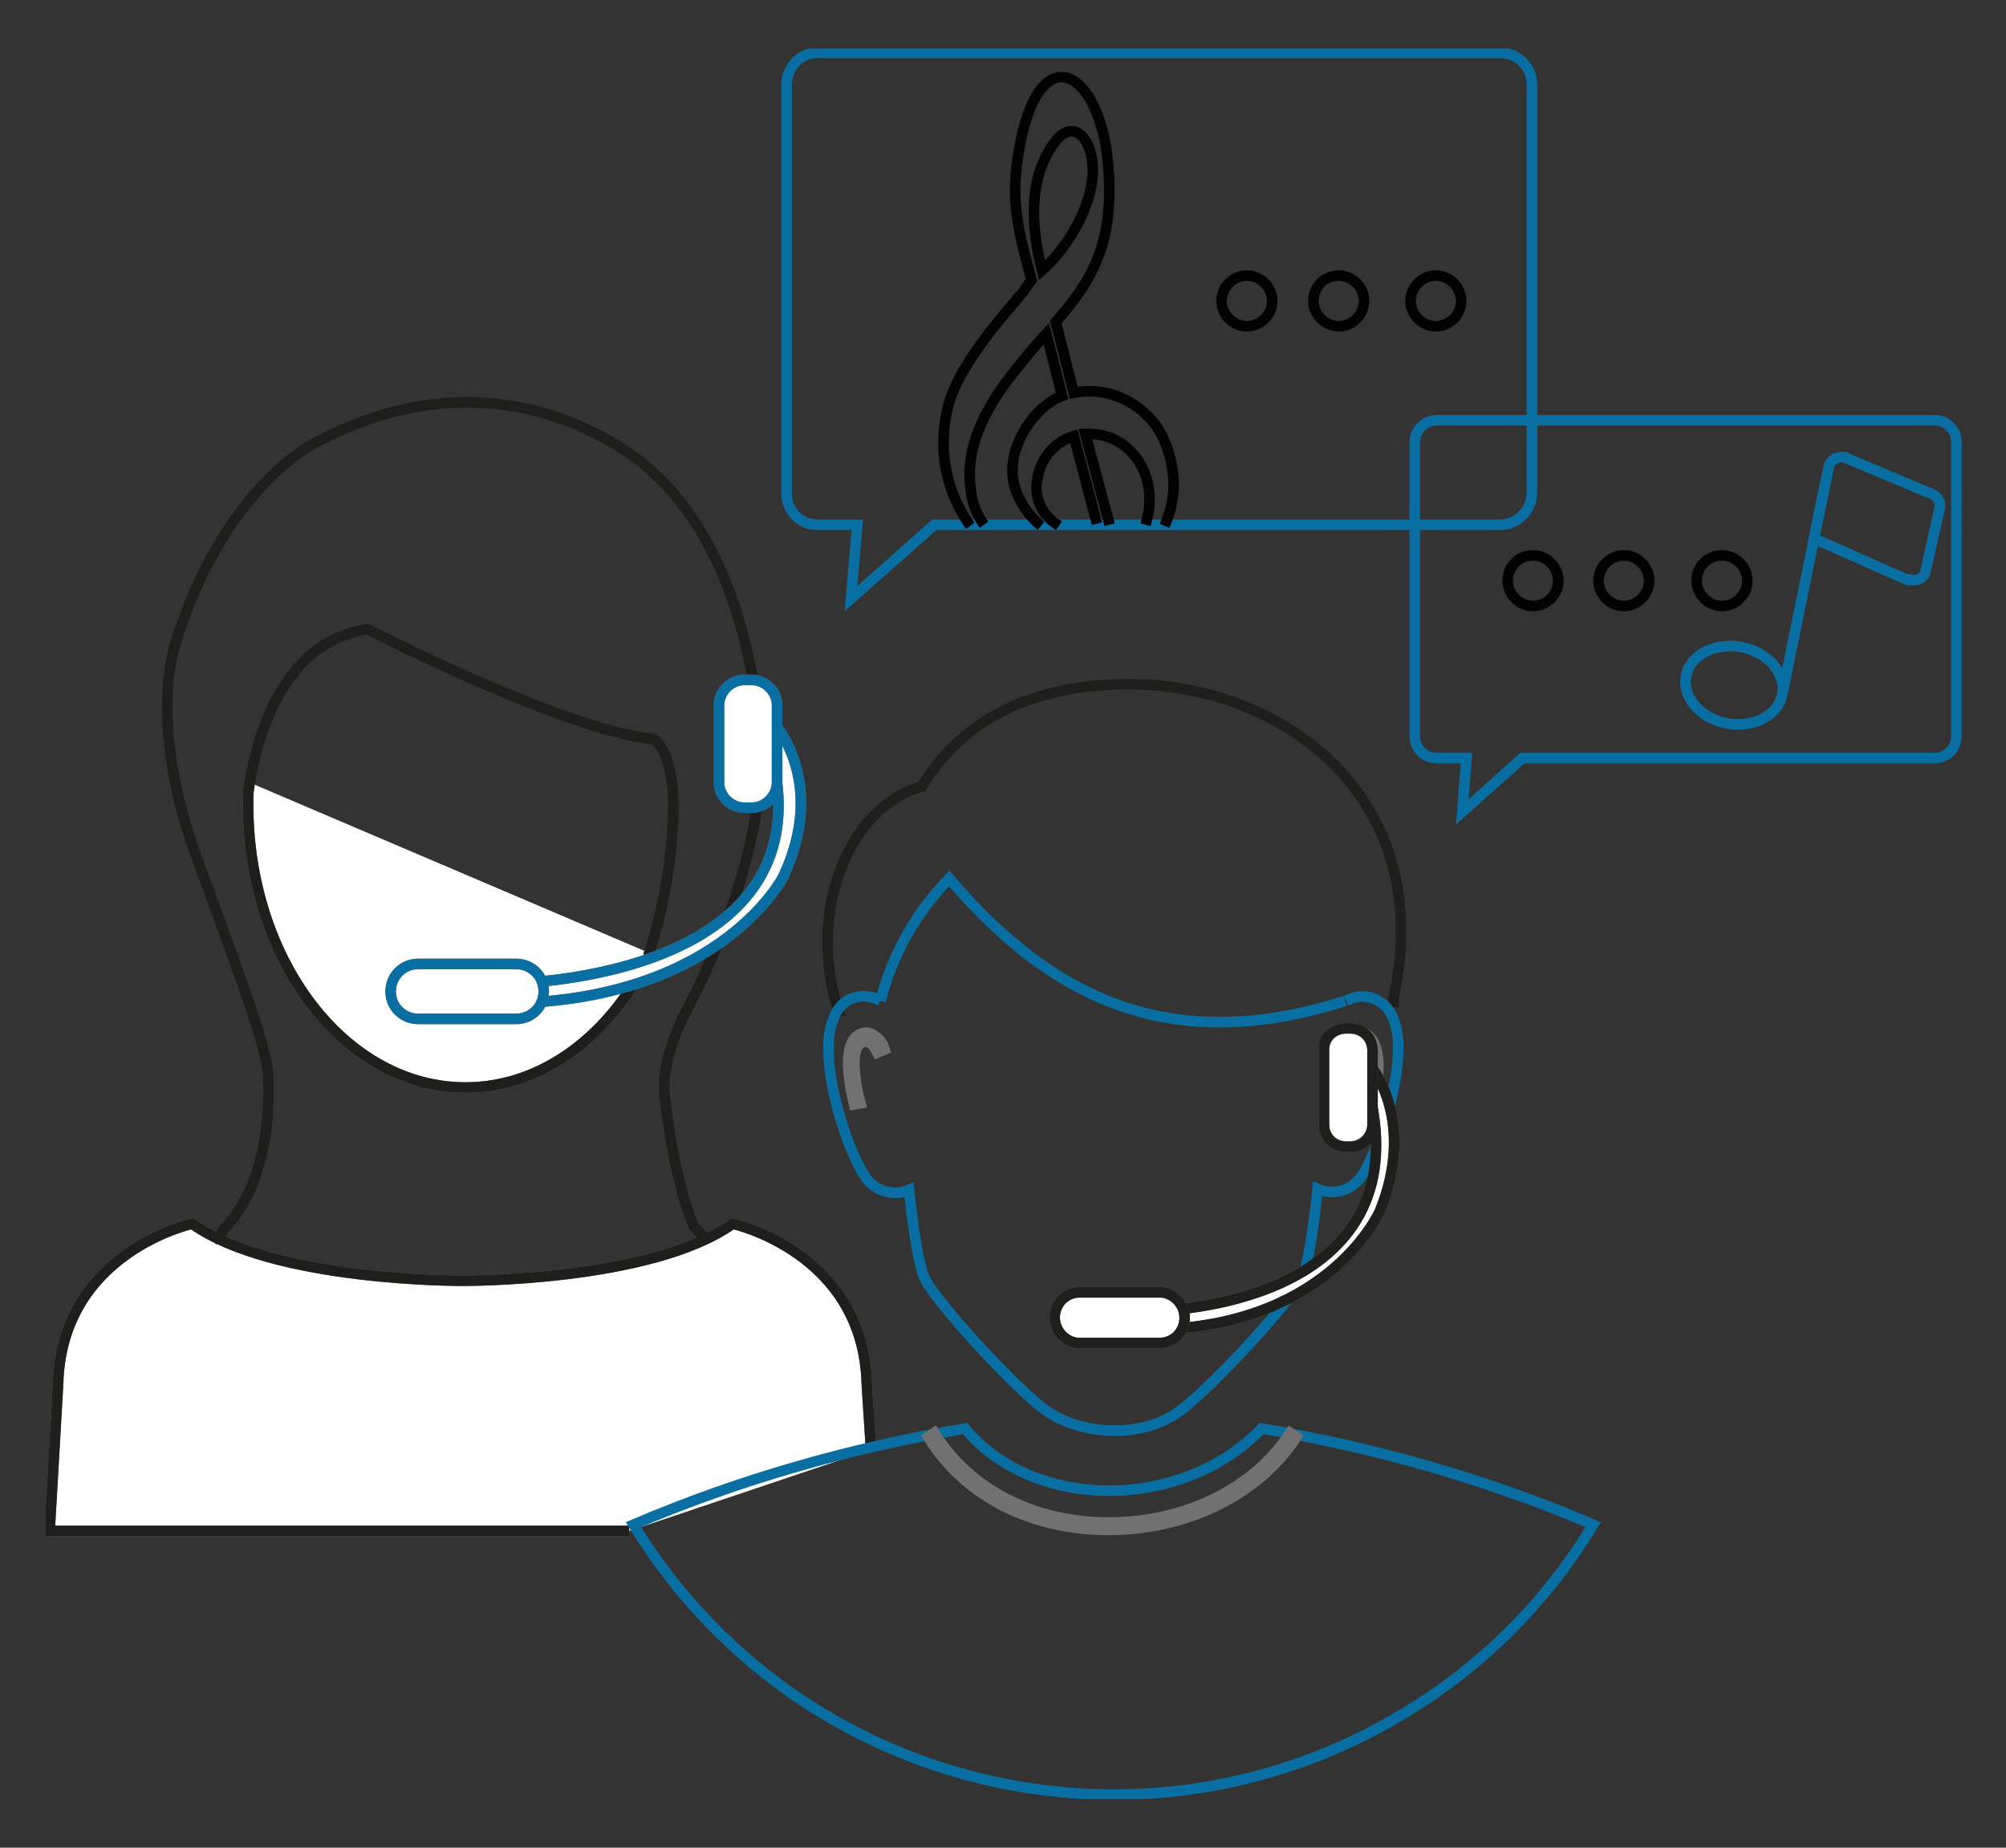 <?xml version="1.0" encoding="utf-8"?>
<!-- Generator: $$$/GeneralStr/196=Adobe Illustrator 27.6.0, SVG Export Plug-In . SVG Version: 6.00 Build 0)  -->
<svg version="1.1" id="Calque_1" xmlns="http://www.w3.org/2000/svg" xmlns:xlink="http://www.w3.org/1999/xlink" x="0px" y="0px"
	 viewBox="0 0 190 175" style="enable-background:new 0 0 190 175;" xml:space="preserve">
<rect x="0" y="0" width="190" height="175" fill="#333333" stroke="none"/>
<style type="text/css">
	.st0{clip-path:url(#SVGID_00000108305620318133096610000013491868106671653250_);}
	.st1{fill:#FFFFFF;stroke:#717171;}
	.st2{fill:none;stroke:#1E1E1C;stroke-miterlimit:10;}
	.st3{fill:none;stroke:#096FA2;stroke-miterlimit:10;}
	.st4{fill:#1E1E1C;stroke:#717171;}
	.st5{fill:#096FA2;stroke:#717171;}
	.st6{fill:none;stroke:#020203;stroke-miterlimit:10;}
</style>
<g>
	<defs>
		<rect id="SVGID_1_" x="4.3" y="4.6" width="181.5" height="165.8"/>
	</defs>
	<clipPath id="SVGID_00000147934602908646175200000012284451253059342219_">
		<use xlink:href="#SVGID_1_"  style="overflow:visible;"/>
	</clipPath>
	<g id="Groupe_3151" style="clip-path:url(#SVGID_00000147934602908646175200000012284451253059342219_);">
		<path id="Tracé_6192" class="st1" d="M82.5,137.3l-0.4-6.2c-0.3-12.5-12.7-15.2-12.7-15.2c-7.7,5.5-25.6,5.4-25.6,5.4
			s-17.9,0.1-25.6-5.4c0,0-12.4,2.7-12.7,15.2L4.7,145h54.9"/>
		<path id="Tracé_6193" class="st2" d="M82.5,137.3l-0.4-6.2c-0.3-12.5-12.7-15.2-12.7-15.2c-7.7,5.5-25.6,5.4-25.6,5.4
			s-17.9,0.1-25.6-5.4c0,0-12.4,2.7-12.7,15.2L4.7,145h54.9"/>
		<path id="Tracé_6194" class="st1" d="M61.6,90.3C58,97.9,51.5,103,44.1,103c-11.4,0-20.6-12-20.6-26.8c0-0.7,0-1.4,0.1-2.1"/>
		<path id="Tracé_6195" class="st2" d="M61.6,90.3C58,97.9,51.5,103,44.1,103c-11.4,0-20.6-12-20.6-26.8c0-0.7,0-1.4,0.1-2.1"/>
		<path id="Tracé_6196" class="st2" d="M61.4,90.5c1.3-3.9,2.1-8.1,2.3-12.2c0.5-7.1-1.8-8.3-1.8-8.3c-8.4-0.8-27.1-10.4-27.1-10.4
			C25.4,61,23.8,73,23.5,75.2"/>
		<path id="Tracé_6197" class="st2" d="M20.9,117.7c-0.3-0.8,0.7-1.7,0.7-1.7c4.9-5.7,3.7-15.1,3.7-15.1c-0.6-2.7-0.8-3.7-6.6-19.5
			c-4.8-12.9-2.1-20.4-2.1-20.4C21,46.6,29.4,42.2,29.4,42.2c18.8-10.4,32.2,2.3,32.2,2.3C72.3,54,72.1,72.6,72.1,72.6
			c-0.6,11.2-6.3,21.6-7.4,23.7c0,0-1.9,3.9-1.8,6.9c0.3,3.1,0.8,6.2,1.6,9.2c0.3,1.3,0.7,2.5,1.2,3.7c0.4,0.6,1,0.7,0.9,1.6"/>
		<path id="Tracé_6198" class="st1" d="M73.3,68.5c0,0,5.1,5.5,0.9,14.5c0,0-5.7,11.4-25.2,12v-1.9c0,0,29-0.5,24.2-21.2L73.3,68.5
			z"/>
		<path id="Tracé_6199" class="st3" d="M73.3,68.5c0,0,5.1,5.5,0.9,14.5c0,0-5.7,11.4-25.2,12v-1.9c0,0,29-0.5,24.2-21.2L73.3,68.5
			z"/>
		<path id="Tracé_6200" class="st1" d="M48.9,96.5h-9.3c-1.4,0-2.6-1.1-2.6-2.6c0-1.4,1.1-2.6,2.6-2.6h9.3c1.4,0,2.6,1.1,2.6,2.6
			C51.5,95.4,50.3,96.5,48.9,96.5L48.9,96.5"/>
		<path id="Tracé_6201" class="st3" d="M48.9,96.5h-9.3c-1.4,0-2.6-1.1-2.6-2.6c0-1.4,1.1-2.6,2.6-2.6h9.3c1.4,0,2.6,1.1,2.6,2.6
			C51.5,95.4,50.3,96.5,48.9,96.5L48.9,96.5z"/>
		<path id="Tracé_6202" class="st1" d="M71.2,76.5h-0.7c-1.3,0-2.4-1.1-2.4-2.4v-7.3c0-1.3,1.1-2.4,2.4-2.4h0.7
			c1.3,0,2.4,1.1,2.4,2.4v7.3C73.6,75.4,72.5,76.5,71.2,76.5"/>
		<path id="Rectangle_1428" class="st3" d="M70.5,64.4h0.7c1.3,0,2.4,1.1,2.4,2.4v7.3c0,1.3-1.1,2.4-2.4,2.4h-0.7
			c-1.3,0-2.4-1.1-2.4-2.4v-7.3C68.1,65.5,69.2,64.4,70.5,64.4z"/>
		<path id="Tracé_6203" class="st3" d="M142.1,49.7H88.5l-7.9,7l0.6-7h-3.8c-1.6,0-2.9-1.3-2.9-3V8c0-1.6,1.3-3,2.9-3h64.7
			c1.6,0,3,1.3,3,3v0v38.8C145,48.4,143.7,49.7,142.1,49.7L142.1,49.7z"/>
		<path id="Tracé_6204" class="st3" d="M150.9,144.4c-10.1-4.3-20.6-7.3-31.4-9.1c-7.5,7.8-21.5,7.9-28.1,0
			c-10.8,1.8-21.3,4.8-31.4,9.1c15.3,25.1,48,33.1,73.1,17.8C140.4,157.8,146.5,151.7,150.9,144.4L150.9,144.4z"/>
		<path id="Tracé_6205" class="st4" d="M105,144.9h-0.3c-7.3-0.1-13.4-3.3-16.8-8.8l0.6-0.4c3.3,5.3,9.2,8.4,16.2,8.5h0.3
			c7.2,0,13.8-3.2,17.2-8.5l0.6,0.4C119.3,141.5,112.5,144.9,105,144.9"/>
		<path id="Tracé_6206" class="st2" d="M79.6,96.3c-3.4-9.6,0.7-19.9,7.7-21.8c4.4-7.3,12-9.7,19.6-9.7c14.7,0,29.2,10.8,25.1,29.7
			c0,0.3,0,0.6,0,0.9"/>
		<path id="Tracé_6207" class="st3" d="M83.4,94.8c-1.5-0.9-3.4-0.4-4.2,1.1c-0.1,0.2-0.2,0.5-0.3,0.7c-1.5,3.6,1.2,12,2.9,14.6
			c0.8,1.5,2.7,2.2,4.3,1.5c0,0,0.6,6.1,1.4,8.2s9.6,11.7,12.2,13.1c3.4,2,8.4,2,11.5,0c2.6-1.5,11.4-11,12.2-13.1s1.4-8.3,1.4-8.3
			c1.6,0.7,3.4,0.1,4.3-1.4c1.7-2.7,4.4-11.1,2.9-14.6c-0.5-1.6-2.2-2.6-3.8-2.1c-0.3,0.1-0.5,0.2-0.7,0.3"/>
		<path id="Tracé_6208" class="st5" d="M80.9,104.6c-0.1-0.5-1.4-5.2,0.3-6.5c0.4-0.3,0.9-0.4,1.3-0.2c0.6,0.3,1.1,0.8,1.3,1.5
			l-0.7,0.3c-0.1-0.2-0.4-0.9-0.9-1c-0.2-0.1-0.5,0-0.7,0.1c-1,0.7-0.5,3.9,0,5.7L80.9,104.6z"/>
		<path id="Tracé_6209" class="st5" d="M130,104.6l-0.7-0.2c0.5-1.8,0.9-5-0.1-5.7c-0.2-0.1-0.4-0.2-0.7-0.1
			c-0.5,0.1-0.8,0.8-0.9,1l-0.7-0.3c0.2-0.6,0.7-1.2,1.3-1.5c0.4-0.1,0.9-0.1,1.3,0.2C131.4,99.4,130.2,104.1,130,104.6"/>
		<path id="Tracé_6210" class="st3" d="M83.4,94.8c1.1-4.4,3.4-8.4,6.5-11.6c8.9,10.4,20,17.2,37.5,11.6"/>
		<path id="Tracé_6211" class="st3" d="M183.2,71.8h-39l-5.7,5.1l0.4-5.1h-2.8c-1.2,0-2.1-0.9-2.1-2.1c0,0,0,0,0,0V41.9
			c0-1.2,1-2.1,2.1-2.1c0,0,0,0,0,0h47.1c1.2,0,2.1,0.9,2.1,2.1c0,0,0,0,0,0v27.8C185.3,70.9,184.4,71.8,183.2,71.8
			C183.2,71.8,183.2,71.8,183.2,71.8z"/>
		<path id="Tracé_6212" class="st6" d="M160.7,55c0,1.3,1.1,2.4,2.4,2.4c1.3,0,2.4-1.1,2.4-2.4c0-1.3-1.1-2.4-2.4-2.4
			C161.7,52.6,160.7,53.7,160.7,55z"/>
		<path id="Tracé_6213" class="st6" d="M151.4,55c0,1.3,1.1,2.4,2.4,2.4c1.3,0,2.4-1.1,2.4-2.4c0-1.3-1.1-2.4-2.4-2.4
			C152.5,52.6,151.4,53.7,151.4,55z"/>
		<path id="Tracé_6214" class="st6" d="M142.8,55c0,1.3,1.1,2.4,2.4,2.4c1.3,0,2.4-1.1,2.4-2.4c0-1.3-1.1-2.4-2.4-2.4
			C143.8,52.6,142.8,53.7,142.8,55z"/>
		<path id="Tracé_6215" class="st1" d="M130,101.2c0,0,4.1,5.1,0.7,13.5c0,0-4.6,10.6-20.6,11.2v-1.8c0,0,23.7-0.5,19.8-19.7
			L130,101.2z"/>
		<path id="Tracé_6216" class="st2" d="M130,101.2c0,0,4.1,5.1,0.7,13.5c0,0-4.6,10.6-20.6,11.2v-1.8c0,0,23.7-0.5,19.8-19.7
			L130,101.2z"/>
		<path id="Tracé_6217" class="st1" d="M110,127.2h-7.9c-1.3-0.1-2.3-1.3-2.2-2.6c0.1-1.2,1-2.1,2.2-2.2h7.9
			c1.3,0.1,2.3,1.3,2.2,2.6C112.1,126.2,111.2,127.1,110,127.2"/>
		<path id="Tracé_6218" class="st2" d="M110,127.2h-7.9c-1.3-0.1-2.3-1.3-2.2-2.6c0.1-1.2,1-2.1,2.2-2.2h7.9
			c1.3,0.1,2.3,1.3,2.2,2.6C112.1,126.2,111.2,127.1,110,127.2L110,127.2z"/>
		<path id="Tracé_6219" class="st1" d="M127.9,108.6h-0.4c-1.2,0-2.1-0.9-2.1-2.1v-7c0-1.2,0.9-2.1,2.1-2.1h0.4
			c1.2,0,2.1,0.9,2.1,2.1v7C130,107.6,129,108.6,127.9,108.6"/>
		<path id="Rectangle_1429" class="st2" d="M127.5,97.4h0.4c1.2,0,2.1,0.9,2.1,2.1v7c0,1.2-0.9,2.1-2.1,2.1h-0.4
			c-1.2,0-2.1-0.9-2.1-2.1v-7C125.3,98.3,126.3,97.4,127.5,97.4z"/>
		<path id="Tracé_6220" class="st6" d="M133.6,28.5c0,1.3,1.1,2.4,2.4,2.4c1.3,0,2.4-1.1,2.4-2.4c0-1.3-1.1-2.4-2.4-2.4
			C134.7,26.1,133.6,27.2,133.6,28.5z"/>
		<path id="Tracé_6221" class="st6" d="M124.4,28.5c0,1.3,1.1,2.4,2.4,2.4c1.3,0,2.4-1.1,2.4-2.4c0-1.3-1.1-2.4-2.4-2.4
			C125.4,26.1,124.4,27.2,124.4,28.5L124.4,28.5z"/>
		<path id="Tracé_6222" class="st6" d="M115.7,28.5c0,1.3,1.1,2.4,2.4,2.4s2.4-1.1,2.4-2.4c0-1.3-1.1-2.4-2.4-2.4
			S115.7,27.2,115.7,28.5L115.7,28.5z"/>
		<path id="Tracé_6223" class="st6" d="M110.3,49.8c0.3-0.7,0.6-1.5,0.7-2.3c0.5-2-0.1-6.2-2.5-8.3c-1.8-1.7-4.3-2.5-6.8-2
			l-1.7-6.7c3.2-3.7,5.5-7.1,5-14.4c-0.6-9.6-6.8-13.2-8.6-1.2c-0.7,4.5,0.2,7.5,1.3,11.6c-0.4,0.5-0.7,1.1-1.1,1.5
			c-2.3,2.7-5.2,6.1-6.5,9.5c-1.4,4.1-0.8,8.7,1.8,12.3 M100.3,49.8l-0.3-0.2c-1.3-0.9-2-2.4-1.8-3.9c0.2-2,1.5-3.8,3.5-4.4l2.2,8.3
			 M93.2,49.7c-0.5-0.7-0.9-1.5-1.1-2.4c-0.9-4.2,0.7-7.6,3.1-11c1.4-1.8,2.6-3.3,3.9-4.7l1.5,5.9c-2.6,0.9-6,5.5-4.2,9.4
			c0.5,1.1,1.2,2.1,2.2,2.9 M105.1,49.7l-2.3-8.6c0.1,0,0.2,0,0.3,0c3.3-0.1,6.3,3,5.7,7.3c-0.1,0.5-0.2,0.9-0.3,1.3 M99.8,13.6
			c1.8-2.6,3.8-0.5,3.7,2.8c-0.1,3.2-2.4,7.1-4.8,9.2C97.7,21.7,97.3,17.1,99.8,13.6z"/>
		<path id="Tracé_6224" class="st3" d="M180.6,54.9l-8.8-3.9l1.4-6.7c0.1-0.7,0.8-1.1,1.5-1c0.1,0,0.2,0,0.2,0.1l8.1,3.4
			c0.5,0.2,0.9,0.8,0.7,1.4l-1.3,5.8c-0.1,0.7-0.8,1.1-1.5,0.9C180.8,55,180.7,54.9,180.6,54.9z"/>
		<path id="Tracé_6225" class="st3" d="M168.8,65.8c-0.4,2-2.8,3.2-5.3,2.7s-4.2-2.5-3.8-4.5c0.4-2,2.8-3.2,5.3-2.7
			S169.2,63.8,168.8,65.8z"/>
		<line id="Ligne_256" class="st3" x1="173" y1="45.2" x2="168.8" y2="65.8"/>
	</g>
</g>
</svg>
